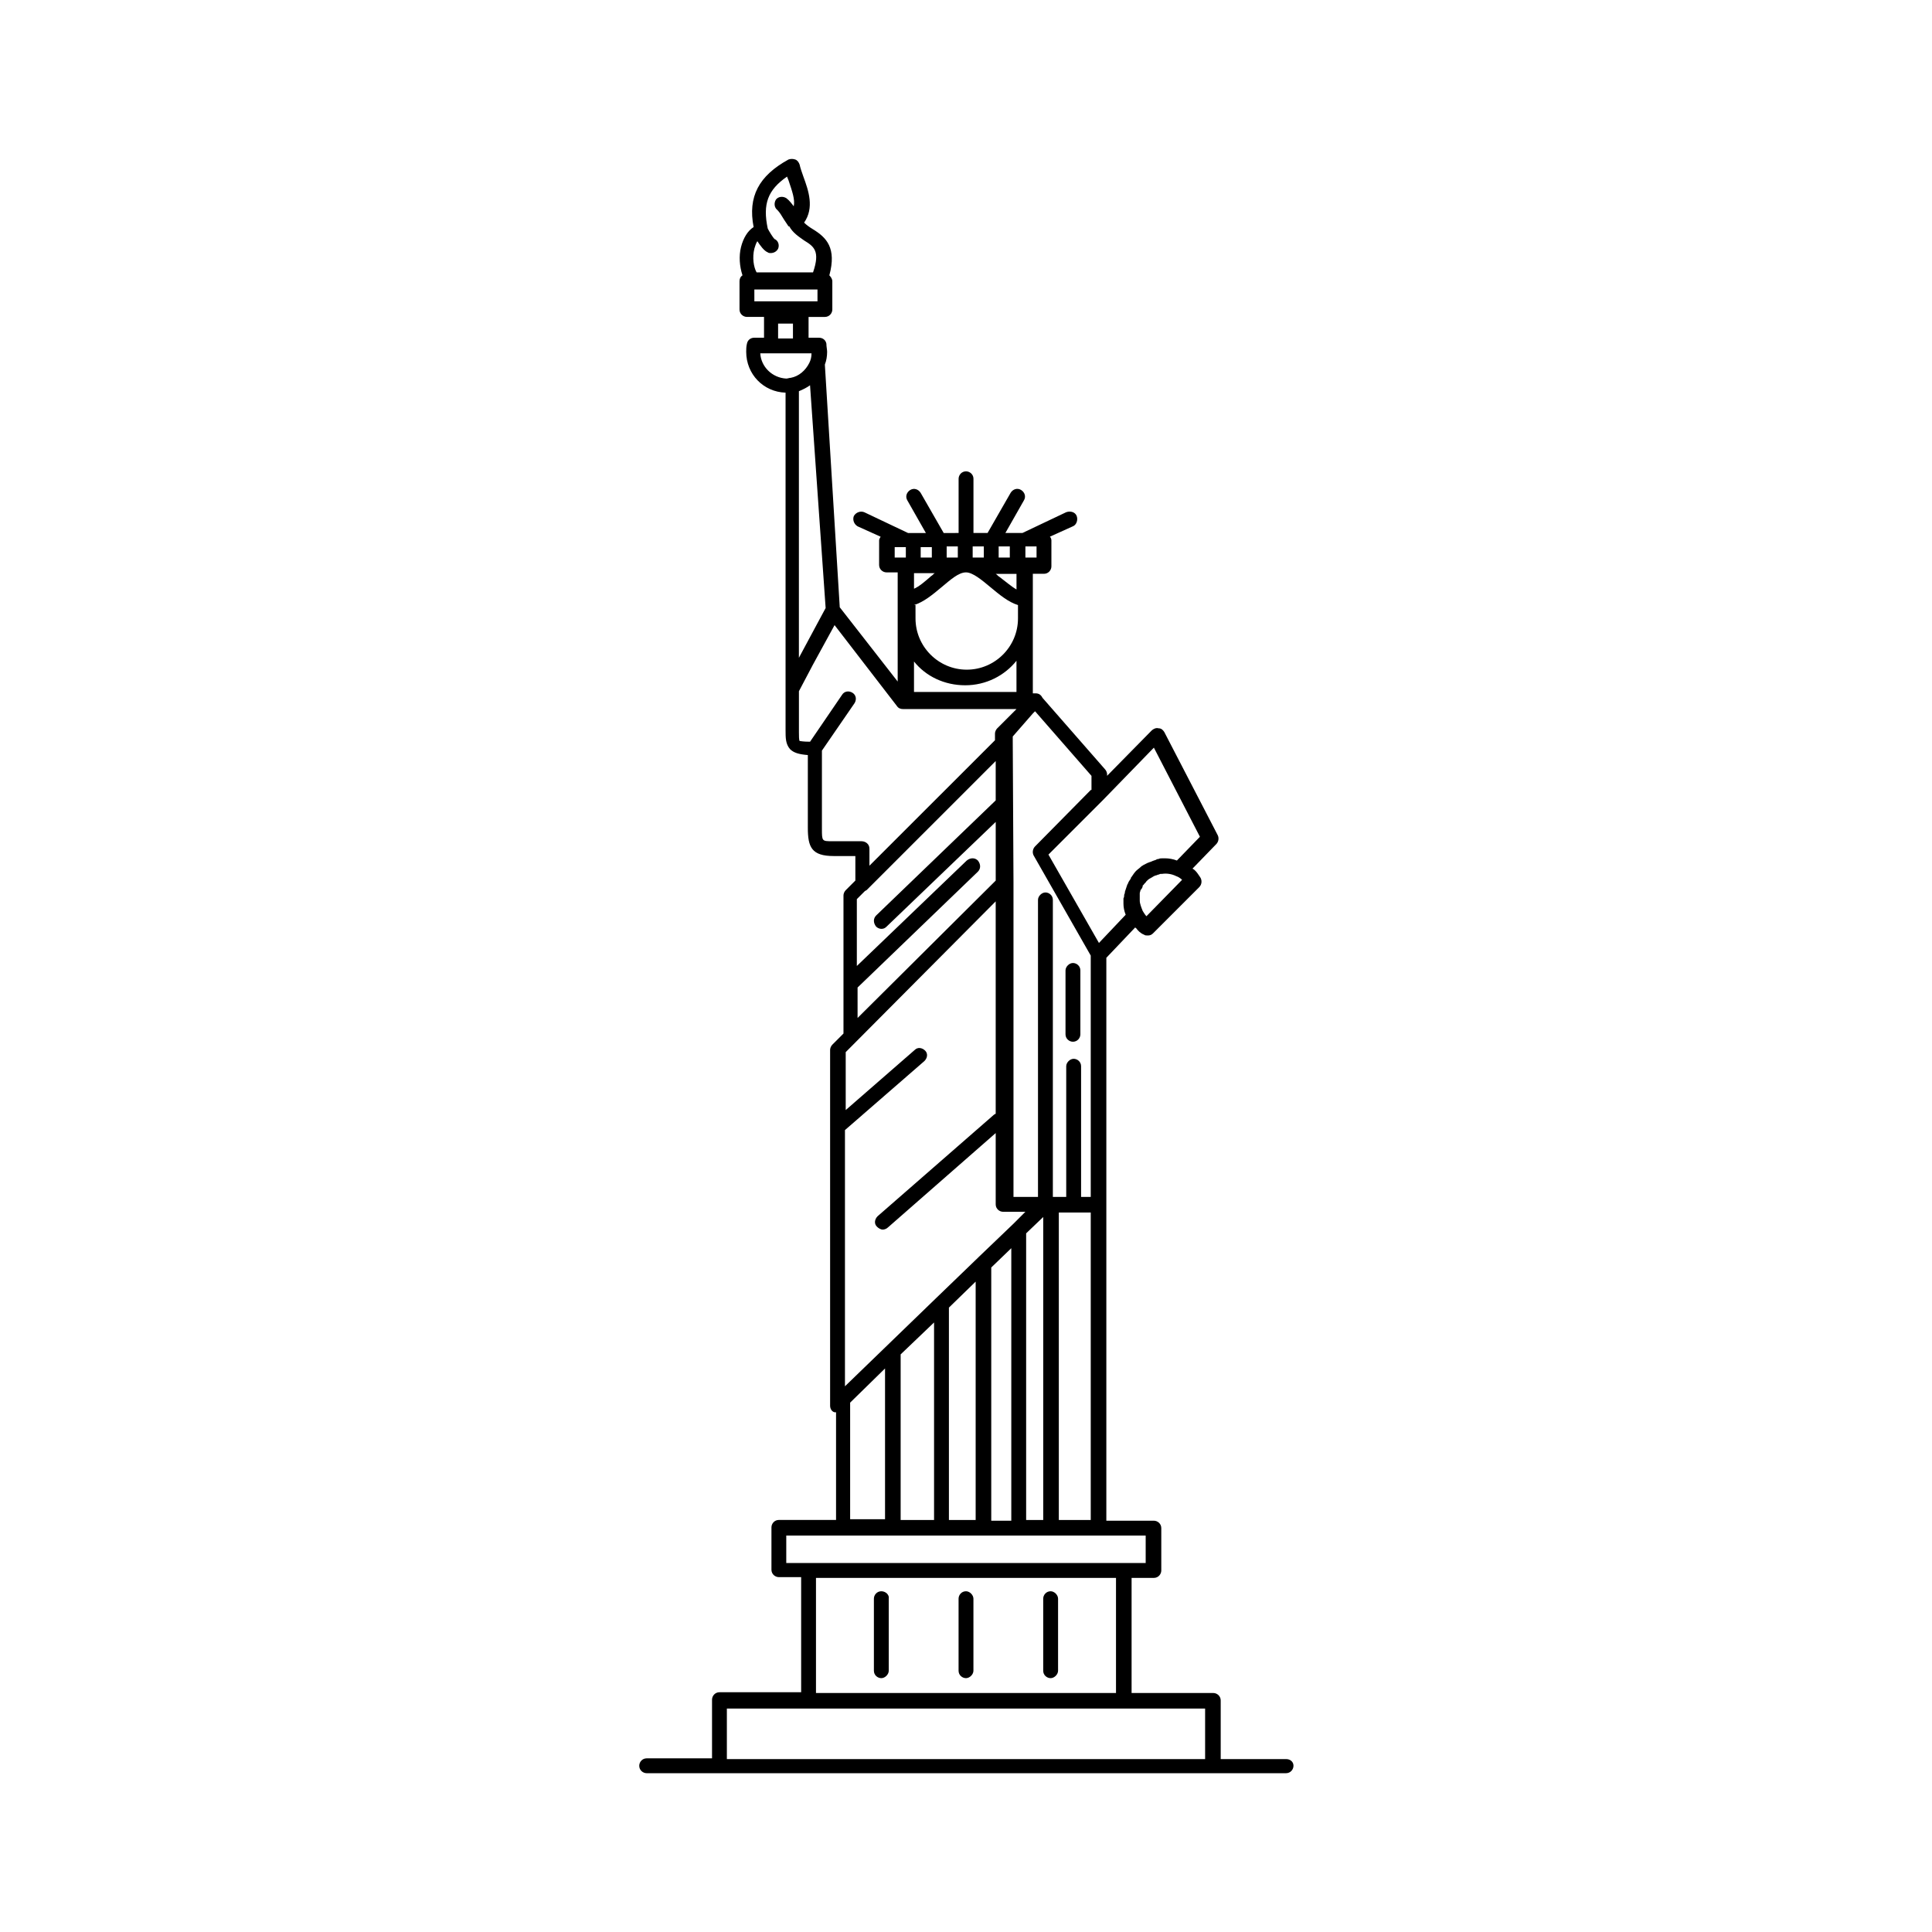 <?xml version="1.0" encoding="UTF-8"?>
<!-- Uploaded to: SVG Repo, www.svgrepo.com, Generator: SVG Repo Mixer Tools -->
<svg fill="#000000" width="800px" height="800px" version="1.1" viewBox="144 144 512 512" xmlns="http://www.w3.org/2000/svg">
 <g>
  <path d="m428.34 420.07c1.18 0 1.969-0.984 1.969-1.969v-16.926c0-1.18-0.984-1.969-1.969-1.969-0.984 0-1.969 0.984-1.969 1.969v16.926c0.004 1.184 0.988 1.969 1.969 1.969z"/>
  <path d="m484.82 610.18h-17.32v-15.547c0-1.18-0.984-1.969-1.969-1.969h-21.648v-30.504h5.902c1.18 0 1.969-0.984 1.969-1.969v-11.219c0-1.18-0.984-1.969-1.969-1.969h-12.594v-149.18l7.676-8.07s0 0.195 0.195 0.195c0.59 0.789 1.18 1.379 2.164 1.77 0.195 0.195 0.59 0.195 0.984 0.195 0.59 0 0.984-0.195 1.379-0.59l12.203-12.203c0.789-0.789 0.789-1.969 0.195-2.754-0.395-0.59-0.789-1.18-1.18-1.574-0.195-0.195-0.395-0.395-0.789-0.59l6.297-6.496c0.59-0.59 0.789-1.574 0.395-2.363l-14.168-27.355c-0.395-0.59-0.789-0.984-1.574-0.984-0.59-0.195-1.379 0.195-1.77 0.59l-11.809 12.004v-0.395c0-0.395-0.195-0.984-0.59-1.379l-16.531-18.895c-0.395-0.789-0.984-1.18-1.77-1.18h-0.789v-31.684h2.953c1.18 0 1.969-0.984 1.969-1.969v-6.887c0-0.395-0.195-0.789-0.395-0.984l6.102-2.754c0.984-0.395 1.379-1.77 0.984-2.754s-1.574-1.379-2.754-0.984l-11.609 5.512h-4.523l4.922-8.66c0.59-0.984 0.195-2.164-0.789-2.754-0.984-0.59-2.164-0.195-2.754 0.789l-6.102 10.629h-3.738v-14.367c0-1.18-0.984-1.969-1.969-1.969-1.18 0-1.969 0.984-1.969 1.969v14.367l-3.945 0.012-6.102-10.629c-0.59-0.984-1.77-1.379-2.754-0.789s-1.379 1.77-0.789 2.754l4.922 8.66h-4.723l-11.609-5.512c-0.984-0.395-2.164 0-2.754 0.984-0.395 0.984 0 2.164 0.984 2.754l6.102 2.754c-0.195 0.395-0.395 0.59-0.395 0.984l-0.004 6.5c0 1.18 0.984 1.969 1.969 1.969h2.953v28.926l-15.352-19.68-3.938-64.156v-0.195c0.395-0.984 0.59-2.164 0.59-3.344 0-0.59-0.195-1.379-0.195-2.164l-1.969 0.395 1.969-0.395c-0.195-0.984-0.984-1.574-1.969-1.574h-2.754v-5.512h4.328c1.18 0 1.969-0.984 1.969-1.969v-7.477c0-0.59-0.395-1.18-0.789-1.574 1.969-7.281-0.789-10.035-4.328-12.203-0.984-0.59-1.77-1.18-2.363-1.77 2.754-3.938 1.18-8.461-0.195-12.203-0.395-1.18-0.789-2.164-0.984-3.148-0.195-0.59-0.59-1.18-1.18-1.379-0.59-0.195-1.18-0.195-1.77 0-7.871 4.328-10.824 9.84-9.25 17.91-1.574 0.984-2.754 2.953-3.344 5.312-0.59 2.363-0.395 5.117 0.395 7.477-0.59 0.395-0.789 0.984-0.789 1.574v7.477c0 1.18 0.984 1.969 1.969 1.969h4.527v5.512h-2.559c-0.984 0-1.77 0.59-1.969 1.574-0.195 0.789-0.195 1.574-0.195 2.164 0 5.902 4.527 10.629 10.43 10.824v89.348c0 2.164 0 3.738 1.18 5.117 0.984 0.984 2.363 1.379 4.723 1.574v19.285c0 5.117 0.984 7.477 6.887 7.477h5.707v6.496l-2.559 2.559c-0.395 0.395-0.59 0.984-0.59 1.379v36.605l-2.953 2.953c-0.395 0.395-0.59 0.984-0.59 1.379v94.266c0 0.789 0.395 1.574 1.18 1.77h0.395v28.535h-15.152c-1.18 0-1.969 0.984-1.969 1.969v11.219c0 1.18 0.984 1.969 1.969 1.969h5.902v30.504h-21.648c-1.18 0-1.969 0.984-1.969 1.969v15.547h-17.32c-1.18 0-1.969 0.984-1.969 1.969 0 1.18 0.984 1.969 1.969 1.969h169.44c1.18 0 1.969-0.984 1.969-1.969 0.008-0.984-0.781-1.773-1.961-1.773zm-132.25-419.38c0.195 0.395 0.195 0.59 0.395 0.984 0.984 2.953 1.77 5.117 1.379 6.887-0.59-0.789-1.18-1.574-1.969-2.164-0.984-0.59-2.164-0.395-2.754 0.395-0.59 0.984-0.395 2.164 0.395 2.754 0.59 0.59 1.18 1.574 1.77 2.559 0.395 0.59 0.789 1.18 1.18 1.77h0.195c0.984 1.77 2.559 2.754 3.938 3.738 2.559 1.574 4.328 2.754 2.363 8.461h-14.957c-0.789-1.379-1.18-3.938-0.59-6.297 0.195-0.59 0.395-1.379 0.789-1.969 0.789 1.18 1.77 2.559 2.754 2.953 0.195 0.195 0.59 0.195 0.789 0.195 0.789 0 1.574-0.395 1.969-1.18 0.395-0.984 0-2.164-0.984-2.559-0.395-0.395-1.379-1.969-1.77-2.754-1.387-6.492-0.008-10.23 5.109-13.773zm-8.855 29.914h0.395 16.531v3.148h-16.727l-0.004-3.148zm72.223 326.1v-75.965l4.527-4.328v80.293zm-9.246 0v-66.914l5.312-5.117v72.227h-5.312zm-11.219 0v-56.285l7.086-6.887v63.172zm-12.793 0v-43.887l8.855-8.461v52.348zm-11.414-141.11 31.883-30.699c0.789-0.789 0.789-1.969 0-2.953-0.789-0.789-1.969-0.789-2.953 0l-29.125 27.945v-17.715l2.164-2.164c0.195 0 0.195-0.195 0.395-0.195l34.242-34.242v10.43l-31.684 30.504c-0.789 0.789-0.789 1.969 0 2.953 0.395 0.395 0.984 0.59 1.379 0.59 0.59 0 0.984-0.195 1.379-0.59l28.93-27.75v15.547l-36.609 36.406zm36.605-22.832v56.285c-0.195 0-0.195 0.195-0.395 0.195l-30.898 26.961c-0.789 0.789-0.984 1.969-0.195 2.754 0.395 0.395 0.984 0.789 1.574 0.789 0.395 0 0.984-0.195 1.379-0.59l28.535-24.992v18.895c0 1.18 0.984 1.969 1.969 1.969h5.902l-3.148 3.148-9.25 8.855s-0.195 0.195-0.195 0.195l-11.02 10.629-24.207 23.418v-67.895l21.059-18.301c0.789-0.789 0.984-1.969 0.195-2.754-0.789-0.789-1.969-0.984-2.754-0.195l-18.301 15.941v-15.352zm16.727 82.461h8.461v81.477h-8.461zm23.223-78.523c-0.395-0.395-0.59-0.789-0.984-1.379-0.395-0.984-0.789-1.969-0.789-2.754v-0.395-0.395-0.789-0.395c0-0.195 0.195-0.59 0.195-0.789 0 0 0-0.195 0.195-0.195 0.195-0.395 0.395-0.59 0.395-0.984 0 0 0-0.195 0.195-0.195 0.195-0.395 0.59-0.59 0.789-0.984 0.195-0.195 0.59-0.59 0.984-0.789 0.195 0 0.195-0.195 0.395-0.195 0.195-0.195 0.395-0.195 0.59-0.395 0.195 0 0.395-0.195 0.59-0.195s0.395-0.195 0.59-0.195c0.195 0 0.395-0.195 0.59-0.195h0.395c1.18-0.195 2.559 0 3.738 0.59 0.59 0.195 1.18 0.59 1.574 0.984zm1.969-44.672 12.203 23.617-6.102 6.297c-0.984-0.395-2.164-0.59-3.148-0.59h-0.195-0.395c-0.395 0-0.789 0-1.18 0.195-0.195 0-0.395 0-0.59 0.195-0.59 0.195-1.18 0.395-1.574 0.59-0.195 0-0.395 0.195-0.59 0.195-0.395 0.195-0.789 0.395-1.18 0.59-0.195 0.195-0.395 0.195-0.59 0.395-0.395 0.395-0.984 0.789-1.379 1.18-0.395 0.395-0.789 0.984-1.18 1.574-0.195 0.195-0.195 0.195-0.195 0.395-0.195 0.395-0.59 0.789-0.789 1.379 0 0.195-0.195 0.195-0.195 0.395-0.195 0.59-0.395 1.18-0.59 1.77 0 0.195 0 0.395-0.195 0.789 0 0.395 0 0.59-0.195 0.984v1.18 0.195c0 0.984 0.195 1.969 0.59 2.953l-7.086 7.477-13.383-23.418 14.367-14.367zm-16.727 11.215-14.762 14.957c-0.59 0.59-0.789 1.574-0.395 2.363l15.152 26.566v63.961h-2.559v-34.637c0-1.18-0.984-1.969-1.969-1.969s-1.969 0.984-1.969 1.969v34.637h-3.543v-78.719c0-1.18-0.984-1.969-1.969-1.969s-1.969 0.984-1.969 1.969v78.719h-6.496v-83.641l-0.195-37v-1.379l5.32-6.098 0.59-0.59 14.957 17.121v3.738zm-46.84-49.004c2.559-0.789 4.922-2.754 7.281-4.723 2.363-1.969 4.527-3.938 6.496-3.938 1.77 0 4.133 1.969 6.496 3.938 2.363 1.969 4.723 3.938 7.281 4.723v3.543c0 7.477-6.102 13.578-13.578 13.578-7.477 0-13.578-6.102-13.578-13.578l-0.004-3.543zm0-8.461h5.512c-0.395 0.195-0.59 0.59-0.984 0.789-1.574 1.379-3.148 2.754-4.527 3.344zm1.77-6.887h2.953v2.754h-2.953zm25.391 6.887v4.328c-1.379-0.789-2.953-2.164-4.527-3.344-0.395-0.195-0.59-0.59-0.984-0.789h5.512zm5.113-4.133h-2.754v-2.953h2.953v2.953zm-6.887 0h-2.953v-2.953h2.953zm-6.887 0h-2.953v-2.953h2.953zm-6.891 0h-2.953v-2.953h2.953zm-16.727-2.754h2.953v2.754h-2.953zm18.695 36.605c5.512 0 10.43-2.559 13.578-6.496v8.266h-27.156v-8.07c3.148 3.938 8.07 6.301 13.578 6.301zm-36.996-20.469-1.379 2.559-5.707 10.629v-70.652c0.984-0.395 2.164-0.984 2.953-1.574zm-12.598-75.375h3.938v3.938h-3.938zm-4.723 7.871h13.578c0 0.984-0.195 1.77-0.59 2.559-0.984 1.969-2.754 3.543-4.922 3.938-0.395 0-0.789 0.195-1.18 0.195-3.738-0.195-6.691-3.148-6.887-6.691zm26.766 129.3h-7.676c-2.754 0-2.754 0-2.754-3.344v-20.668l8.66-12.594c0.59-0.984 0.395-2.164-0.59-2.754s-2.164-0.395-2.754 0.59l-8.461 12.398c-1.969 0-2.559-0.195-2.754-0.195-0.195-0.195-0.195-1.379-0.195-2.363v-10.824l3.738-7.086 5.707-10.43 16.531 21.453c0.395 0.59 0.984 0.789 1.574 0.789h30.113l-5.117 5.117c-0.395 0.395-0.59 0.984-0.59 1.379v1.773l-33.27 33.25v-4.527c0-1.18-0.984-1.965-2.164-1.965zm-2.953 148.78 9.25-9.055v39.949h-9.25zm-17.121 35.227h95.445v7.281h-95.25v-7.281zm8.07 11.219h79.508v30.504h-79.508zm-23.617 48.016v-13.383h126.74v13.383z"/>
  <path d="m400 565.7c-1.18 0-1.969 0.984-1.969 1.969v19.09c0 1.18 0.984 1.969 1.969 1.969s1.969-0.984 1.969-1.969v-19.09c-0.004-0.984-0.984-1.969-1.969-1.969z"/>
  <path d="m377.56 565.7c-1.18 0-1.969 0.984-1.969 1.969v19.09c0 1.18 0.984 1.969 1.969 1.969s1.969-0.984 1.969-1.969v-19.09c0.195-0.984-0.789-1.969-1.969-1.969z"/>
  <path d="m422.43 565.7c-1.18 0-1.969 0.984-1.969 1.969v19.09c0 1.18 0.984 1.969 1.969 1.969s1.969-0.984 1.969-1.969v-19.09c0-0.984-0.984-1.969-1.969-1.969z"/>
 </g>
</svg>